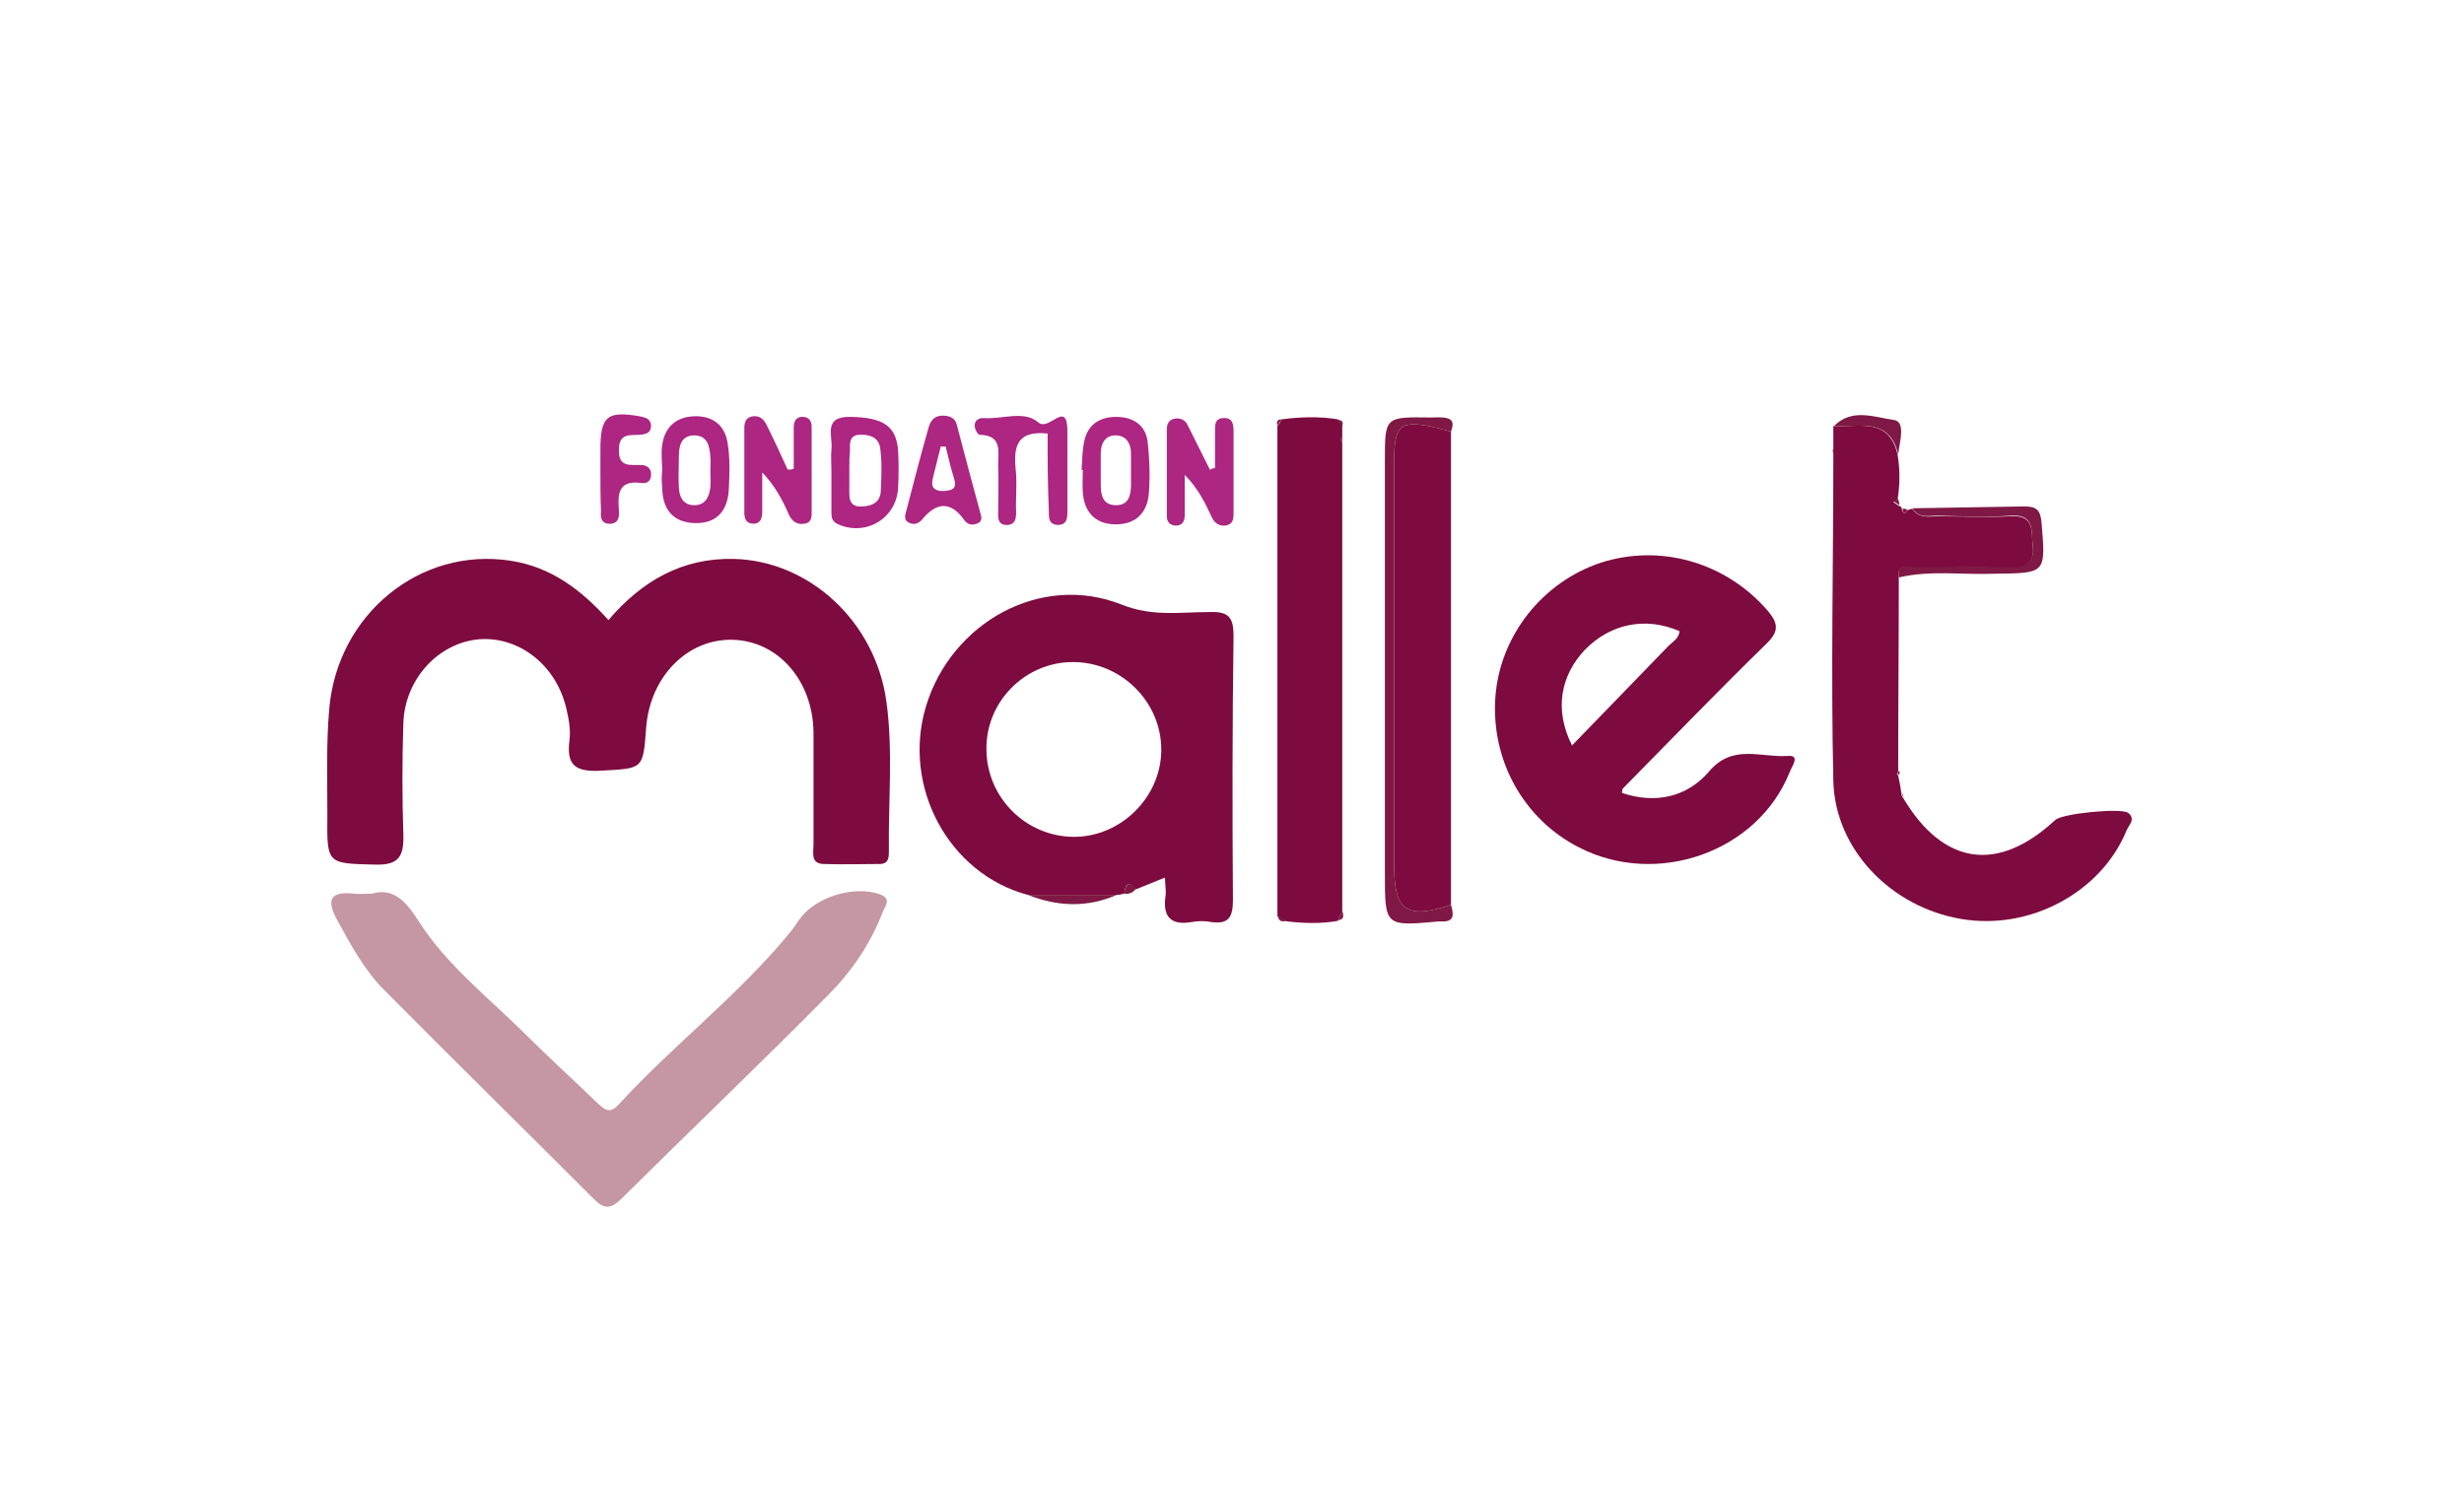 <?xml version="1.0" encoding="utf-8"?>
<!-- Generator: Adobe Illustrator 25.2.1, SVG Export Plug-In . SVG Version: 6.00 Build 0)  -->
<svg version="1.1" id="Mode_Isolation" xmlns="http://www.w3.org/2000/svg" xmlns:xlink="http://www.w3.org/1999/xlink" x="0px"
	 y="0px" viewBox="0 0 398.9 240.7" style="enable-background:new 0 0 398.9 240.7;" xml:space="preserve">
<style type="text/css">
	.st0{fill:#7D0B3F;}
	.st1{fill:#C596A4;}
	.st2{fill:#7F1844;}
	.st3{fill:#AC2682;}
</style>
<g>
	<path class="st0" d="M98.5,100.4c5.4-6.3,11.9-10.1,20.3-9.9c12.2,0.3,22.9,10.1,24.7,23.1c1.1,8,0.3,16.1,0.4,24.1
		c0,1.1,0,2.2-1.5,2.2c-3,0-6.1,0.1-9.1,0c-2.1-0.1-1.6-1.8-1.6-3.1c0-6.1,0-12.2,0-18.2c-0.1-8.3-5.6-14.7-12.9-15
		c-7.4-0.3-13.6,5.9-14.2,14.3c-0.5,6.8-0.5,6.5-7.5,6.9c-4.2,0.2-5.4-1.1-4.9-5c0.2-1.6-0.1-3.3-0.5-5c-1.6-7-7.5-11.7-14-11.3
		c-6.6,0.5-12.1,6.3-12.4,13.5c-0.2,6.1-0.2,12.2,0,18.2c0.1,3.5-0.8,4.9-4.5,4.8c-7.8-0.2-7.9,0-7.8-7.9c0-5.8-0.2-11.6,0.3-17.3
		C54.6,99.5,68,88.5,82.7,90.8C89.2,91.8,94.1,95.5,98.5,100.4z"/>
	<path class="st0" d="M182,144.7c-0.4,0.1-0.8,0.2-1.2,0.2c-4.8,0-9.6,0-14.4,0c-12.8-3.4-20.4-17.5-16.5-30.5
		c4.1-13.6,18.6-21.7,31.7-16.5c5,2,9.5,1.2,14.3,1.2c3-0.1,3.8,0.9,3.8,3.8c-0.2,14.3-0.2,28.6-0.1,42.8c0,2.7-0.6,4-3.5,3.6
		c-1-0.2-2.1-0.2-3.2,0c-3.5,0.6-4.7-1-4.2-4.3c0.1-0.9-0.1-1.8-0.1-2.9c-1.7,0.7-3.2,1.3-4.7,1.9
		C182.5,142.4,182.2,143.4,182,144.7z M173.7,107.2c-7.8,0-14.2,6.5-14,14.3c0.1,7.7,6.4,13.9,14,14c7.7,0.1,14.3-6.4,14.3-14.1
		C188,113.6,181.5,107.2,173.7,107.2z"/>
	<path class="st0" d="M262.6,128.4c5.4,1.8,10.5,0.7,14.1-3.5c3.8-4.5,8.4-2.2,12.7-2.5c2.2-0.2,0.6,1.8,0.3,2.7
		c-5.2,12.9-21.5,18.6-34.1,12.1c-9-4.6-14.3-14.2-13.5-24.5c0.8-9.9,7.7-18.5,17.1-21.6c9.7-3.1,20.2,0,26.9,7.7
		c1.9,2.2,1.9,3.5-0.2,5.5c-7.8,7.6-15.4,15.5-23.1,23.3C262.6,127.8,262.6,128,262.6,128.4z M271.9,102.2c-5.5-2.4-11.2-1.2-15.3,3
		c-4,4.2-5,9.8-2.1,15.5c5.3-5.5,10.5-10.8,15.6-16.1C270.8,103.9,271.8,103.4,271.9,102.2z"/>
	<path class="st0" d="M308.8,82.6c0.3-0.1,0.5-0.2,0.8-0.2c1,1.6,2.7,1.2,4.1,1.2c4,0,7.9,0.2,11.8,0c4.1-0.3,3.3,2.8,3.6,4.9
		c0.3,2.3-0.9,3.6-3.5,3.5c-5.2-0.2-10.3-0.1-15.5,0c-1,0-3.1-1-2.7,1.6c0,10.4-0.1,20.9-0.1,31.3c0,0-0.2,0.4-0.2,0.4l0.2,0.3
		c0.2,0.9,0.4,1.9,0.5,2.8c0,0.3,0.1,0.6,0.3,0.8c6.5,10.9,15.3,12.2,24.6,3.6c1.1-1.1,10.6-2,11.8-1.2c1.3,1,0.2,1.9-0.2,2.8
		c-4.1,10.1-15.7,16.3-26.8,14.4c-11.3-1.9-20.4-11.2-20.7-22.3c-0.4-17.6,0-35.2,0-52.8c0-0.3,0-0.6,0-1c0-0.9,0-1.8,0-2.7
		c0-0.3,0-0.7,0-1l0,0c4.1,0.2,9-1.5,10.4,4.6c0.4,2.4,0.4,4.8,0,7.3c-0.2,0.1-0.5,0.3-0.7,0.4c0.3,0.2,0.6,0.4,0.9,0.6
		c0.4,0.1,0.5,0.3,0.5,0.6C308.1,83.1,308.3,83.5,308.8,82.6z"/>
	<path class="st1" d="M60.2,144.7c3.5-1,5.5,1.2,7.6,4.5c4.6,7.2,11.5,12.5,17.5,18.5c3.6,3.6,7.5,7.1,11.2,10.7
		c1.2,1.1,2.1,2.2,3.7,0.4c8.8-9.6,19.3-17.6,27.6-27.7c0.6-0.7,1.1-1.5,1.6-2.2c2.5-3.6,8.8-5.6,13-4.1c2.1,0.7,0.8,2,0.5,2.9
		c-2,5.2-5.1,9.7-9,13.6c-11,11.1-22.3,21.9-33.4,32.9c-1.8,1.7-2.8,1.5-4.4-0.1c-11.3-11.3-22.6-22.4-33.9-33.8
		c-3.2-3.2-5.4-7.3-7.6-11.3c-1.8-3.3-1.2-4.7,2.7-4.3C58,144.8,58.8,144.7,60.2,144.7z"/>
	<path class="st0" d="M207.5,67.9c3-0.4,6.1-0.5,9.1,0c0.2,0.3,0.5,0.7,0.7,1c0,0.6,0,1.2,0,1.9c-0.1,0.1-0.3,0.2-0.3,0.3
		c0.1,0.2,0.2,0.4,0.3,0.6c0,25.3,0,50.5,0,75.8c-0.2,0.5-0.5,1-0.7,1.6c-2.7,0.5-5.5,0.4-8.2,0.1c-0.5-0.3-1.1-0.5-1.6-0.8
		c0-26.5,0-52.9,0-79.4C207.1,68.6,207.3,68.3,207.5,67.9z"/>
	<path class="st0" d="M234.9,69.9c0,25.5,0,51.1,0,76.6c-7.1,2.4-9.2,1-9.2-6.2c0-21.9,0-43.7,0-65.6c0-6,1-6.8,7-5.4
		C233.5,69.5,234.2,69.7,234.9,69.9z"/>
	<path class="st2" d="M234.9,69.9c-0.7-0.2-1.5-0.4-2.2-0.6c-6-1.4-7-0.6-7,5.4c0,21.9,0,43.7,0,65.6c0,7.2,2.1,8.6,9.2,6.2
		c0.4,1.4,0.7,2.8-1.5,2.7c-0.2,0-0.3,0-0.5,0c-8.7,0.8-8.7,0.8-8.7-7.8c0-22.3,0-44.5,0-66.8c0-7.1,0-7.1,7.3-7
		c0.9,0,1.9-0.1,2.7,0.1C235.5,68,235.2,69,234.9,69.9z"/>
	<path class="st3" d="M128.5,75.9c0-2.2,0-4.4,0-6.7c0-1,0.4-1.8,1.6-1.7c0.9,0.1,1.3,0.7,1.3,1.6c0,4.7,0,9.4,0,14.1
		c0,0.9-0.3,1.5-1.2,1.6c-1.2,0.2-2-0.4-2.5-1.5c-1-2.3-2.2-4.6-4.3-6.8c0,2.1,0,4.3,0,6.4c0,1-0.3,1.9-1.4,1.9
		c-1.2,0-1.5-0.8-1.5-1.8c0-4.6,0-9.1,0-13.7c0-1,0.3-1.8,1.5-1.9c1.1-0.1,1.7,0.6,2.1,1.4c1.2,2.4,2.3,4.8,3.4,7.2
		C127.9,76.1,128.2,76,128.5,75.9z"/>
	<path class="st3" d="M196.7,75.8c0-1.9,0-3.9,0-5.8c0-1.1-0.1-2.3,1.4-2.3c1.5-0.1,1.6,1.1,1.6,2.2c0,4.4,0,8.8,0,13.2
		c0,1-0.1,1.8-1.3,2c-1,0.1-1.7-0.3-2.2-1.3c-1.1-2.4-2.3-4.8-4.4-6.9c0,2.2,0,4.4,0,6.5c0,1.1-0.5,1.8-1.6,1.7
		c-0.9-0.1-1.3-0.7-1.3-1.5c0-4.7,0-9.4,0-14.1c0-0.8,0.3-1.5,1.2-1.7c1-0.2,1.8,0.2,2.2,1.1c1.2,2.4,2.4,4.8,3.6,7.2
		C196.1,75.9,196.4,75.8,196.7,75.8z"/>
	<path class="st3" d="M169.6,70.2c-4.8-0.5-5.5,1.9-5.2,5.5c0.3,2.4,0,4.9,0.1,7.3c0,1-0.2,1.9-1.3,2c-1.5,0.1-1.7-0.9-1.6-2.1
		c0-2.4,0.1-4.9,0-7.3c-0.1-2.2,0.9-5.1-3-5.2c-0.3,0-0.8-0.9-0.8-1.4c-0.1-0.9,0.7-1.4,1.5-1.3c3,0.2,6.5-1.3,8.8,0.7
		c1.7,1.5,4.6-3.7,4.7,1.2c0,2.3,0,4.6,0,6.8c0,2.1,0,4.2,0,6.4c0,1.2-0.1,2.2-1.6,2.2c-1.5-0.1-1.4-1.3-1.4-2.3
		C169.6,78.4,169.6,74.4,169.6,70.2z"/>
	<path class="st3" d="M175.1,76.1c0.1-1.5,0.1-3,0.4-4.5c0.5-2.8,2.5-4.1,5.2-4.1c2.7,0,4.8,1.3,5.1,4.1c0.3,2.7,0.4,5.4,0.2,8.1
		c-0.2,3.3-2.1,5.3-5.6,5.2c-3.2-0.1-4.9-2.1-5.1-5.2c-0.1-1.2,0-2.4,0-3.6C175.2,76.1,175.2,76.1,175.1,76.1z M178.2,75.8
		c0,0.9,0,1.8,0,2.7c0,1.6,0.3,3.2,2.3,3.3c2.3,0.1,2.6-1.7,2.6-3.4c0-1.7,0-3.3,0-5c0-1.5-0.7-2.8-2.3-2.9c-1.9-0.1-2.6,1.3-2.6,3
		C178.2,74.3,178.2,75.1,178.2,75.8z"/>
	<path class="st3" d="M134.6,76.4c0-1.2-0.1-2.4,0-3.6c0.3-2.1-1.5-5.4,3.1-5.3c5.2,0.1,7.4,1.4,7.7,5.5c0.1,2,0.1,3.9,0,5.9
		c-0.2,5-5.2,8-9.7,6c-1.1-0.5-1.1-1.2-1.1-2.1C134.6,80.6,134.6,78.5,134.6,76.4z M137.5,75.8c0,1.1,0,2.1,0,3.2
		c0,1.5-0.2,3.2,2.2,3c1.8-0.1,2.9-0.9,2.9-2.7c0.1-2.2,0.2-4.5-0.1-6.7c-0.2-1.8-1.8-2.3-3.4-2.2c-1.7,0.1-1.5,1.5-1.5,2.7
		C137.5,74,137.5,74.9,137.5,75.8z"/>
	<path class="st3" d="M158.8,83.4c0.2,0.7,0,1.2-0.7,1.4c-0.8,0.3-1.5,0.1-2-0.6c-2.2-3.1-4.5-2.9-6.8-0.1c-0.6,0.7-1.3,0.9-2,0.6
		c-1.2-0.5-0.7-1.4-0.5-2.3c1.1-4.2,2.2-8.5,3.4-12.7c0.3-1.2,0.7-2.3,2.3-2.4c1.2,0,2.1,0.3,2.4,1.5
		C156.2,73.8,157.5,78.6,158.8,83.4z M153.1,72.3c-0.3,0-0.5,0-0.8,0c-0.4,1.6-0.8,3.2-1.2,4.8c-0.2,0.9-0.5,1.9,0.7,2.3
		c0.6,0.2,1.5,0.1,2.2-0.1c0.9-0.4,0.6-1.3,0.4-2C153.9,75.7,153.5,74,153.1,72.3z"/>
	<path class="st3" d="M107.2,76.2c0-1.4-0.2-2.7,0-4.1c0.4-2.9,2.2-4.6,5.2-4.7c3-0.1,5,1.5,5.4,4.4c0.4,2.4,0.3,4.8,0.2,7.2
		c-0.1,3.5-1.8,5.8-5.5,5.7c-3.7-0.1-5.3-2.4-5.3-5.9C107.1,78.1,107.1,77.1,107.2,76.2C107.1,76.2,107.1,76.2,107.2,76.2z
		 M115,76.3C115.1,76.3,115.1,76.3,115,76.3c0-0.8,0.1-1.5,0-2.3c-0.1-1.8-0.5-3.5-2.6-3.5c-2.2,0-2.5,1.8-2.5,3.5
		c0,1.7-0.1,3.3,0,5c0.1,1.5,0.7,2.7,2.3,2.8c1.9,0.1,2.6-1.2,2.8-2.9C115.1,78.1,115,77.2,115,76.3z"/>
	<path class="st3" d="M97.2,76c0-1.1,0-2.1,0-3.2c0-5.4,1.1-6.3,6.3-5.4c0.9,0.2,1.8,0.3,1.9,1.5c0,1.2-0.8,1.4-1.8,1.5
		c-1.6,0.1-3.4-0.3-3.4,2.4c-0.1,3,1.9,2.4,3.6,2.5c0.8,0,1.5,0.4,1.6,1.3c0.1,1.1-0.5,1.8-1.6,1.6c-3.8-0.5-3.8,1.9-3.6,4.5
		c0.1,1.2-0.2,2.2-1.7,2.1c-1.2-0.1-1.3-1.1-1.2-2C97.2,80.6,97.2,78.3,97.2,76z"/>
	<path class="st2" d="M307.4,93.5c-0.4-2.6,1.7-1.6,2.7-1.6c5.2-0.1,10.3-0.2,15.5,0c2.6,0.1,3.8-1.2,3.5-3.5
		c-0.3-2.1,0.5-5.2-3.6-4.9c-3.9,0.3-7.9,0.1-11.8,0c-1.5,0-3.1,0.5-4.1-1.2c6-0.1,12.1-0.2,18.1-0.3c1.9,0,2.6,0.5,2.8,2.5
		c0.7,8.4,0.8,8.3-7.7,8.4C317.7,93.1,312.5,92.3,307.4,93.5z"/>
	<path class="st2" d="M307.3,73.6c-1.4-6.1-6.3-4.4-10.4-4.6c2.9-3,6.7-1.4,9.7-1C308.6,68.3,307.5,71.6,307.3,73.6z"/>
	<path class="st2" d="M166.4,144.9c4.8,0,9.6,0,14.4,0C176,147,171.2,146.8,166.4,144.9z"/>
	<path class="st2" d="M182,144.7c0.2-1.3,0.6-2.3,1.9-0.8C183.4,144.6,182.7,144.8,182,144.7z"/>
	<path class="st2" d="M206.9,148.3c0.5,0.3,1.1,0.5,1.6,0.8C207.7,149.2,207,149.4,206.9,148.3z"/>
	<path class="st2" d="M307.5,81.8c-0.3-0.2-0.6-0.4-0.9-0.6c0.2-0.1,0.5-0.3,0.7-0.4C307.4,81.1,307.5,81.5,307.5,81.8z"/>
	<path class="st2" d="M216.6,149c0.2-0.5,0.5-1,0.7-1.6C217.5,148.2,217.7,148.9,216.6,149z"/>
	<path class="st2" d="M207.5,67.9c-0.2,0.3-0.5,0.7-0.7,1C206.6,68.3,206.8,67.9,207.5,67.9z"/>
	<path class="st2" d="M217.3,69c-0.2-0.3-0.5-0.7-0.7-1C217.3,68,217.5,68.4,217.3,69z"/>
	<path class="st2" d="M308.8,82.6c-0.6,0.9-0.7,0.5-0.8-0.2C308.3,82.3,308.6,82.4,308.8,82.6z"/>
	<path class="st2" d="M296.9,68.9c0,0.3,0,0.7,0,1C296.9,69.6,296.9,69.3,296.9,68.9z"/>
	<path class="st2" d="M308.2,129.1c-0.2-0.2-0.3-0.5-0.3-0.8C308,128.5,308.1,128.8,308.2,129.1z"/>
	<path class="st2" d="M296.9,72.6c0,0.3,0,0.6,0,1c-0.1-0.2-0.2-0.4-0.2-0.7C296.7,72.8,296.9,72.7,296.9,72.6z"/>
	<path class="st2" d="M217.3,71.7c-0.1-0.2-0.2-0.4-0.3-0.6c0-0.1,0.2-0.2,0.3-0.3C217.3,71.1,217.3,71.4,217.3,71.7z"/>
	<path class="st2" d="M307.4,125.5l-0.2-0.3c0,0,0.2-0.4,0.2-0.4C307.6,125,307.6,125.2,307.4,125.5z"/>
</g>
</svg>

